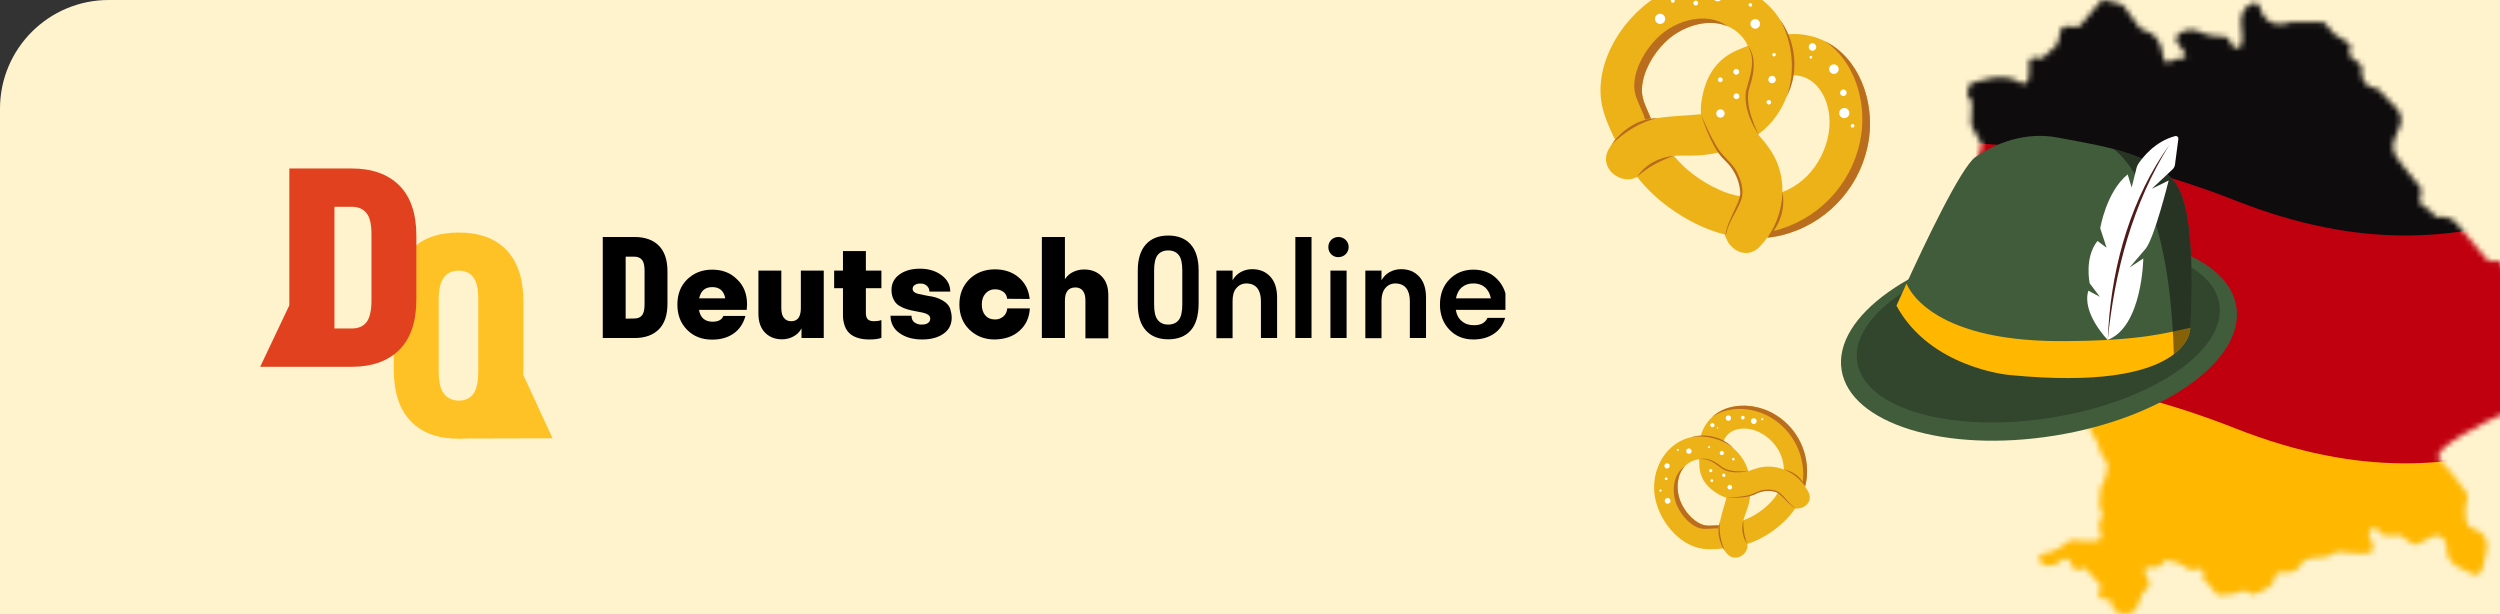 <?xml version="1.0" encoding="UTF-8"?> <svg xmlns="http://www.w3.org/2000/svg" width="460" height="113" viewBox="0 0 460 113" fill="none"><rect x="0" y="0" width="460" height="113" fill="#333333" stroke="none"/><g clip-path="url(#clip0_148_854)"><path d="M0 20C0 8.954 8.954 0 20 0H460V113H0V20Z" fill="#FFF3CD"></path><mask id="mask0_148_854" style="mask-type:luminance" maskUnits="userSpaceOnUse" x="362" y="0" width="111" height="113"><path d="M364.699 14.756L362.906 15.265C362.566 15.365 362.304 15.642 362.234 15.989L362.018 17.061C361.964 17.346 362.033 17.639 362.226 17.863L362.613 18.318C362.767 18.495 362.845 18.726 362.837 18.965L362.69 22.766C362.69 22.943 362.729 23.113 362.814 23.267L364.491 26.259C364.622 26.497 364.645 26.775 364.56 27.029L363.911 28.903C363.88 29.003 363.857 29.103 363.857 29.211V29.944C363.857 30.129 363.803 30.306 363.703 30.46L363.115 31.362C362.992 31.555 362.937 31.786 362.968 32.018C363.123 32.981 363.834 35.418 367.033 33.991C367.033 33.991 368.44 33.082 369.321 31.771C369.475 31.547 369.692 31.385 369.962 31.339C370.596 31.224 371.779 30.892 371.956 30.005C372.072 29.443 371.539 29.003 370.928 28.703C370.217 28.348 370.21 27.33 370.928 26.991C371.261 26.837 371.624 26.736 371.972 26.767C373.007 26.86 372.945 27.8 374.329 27.184C374.878 26.937 375.504 27.299 375.619 27.885L375.983 29.751L377.49 29.196L378.023 29.813L379.731 28.448L380.025 30.345C380.032 30.422 380.055 30.491 380.086 30.561L380.821 32.349C380.898 32.534 380.913 32.735 380.867 32.927L380.782 33.29C380.666 33.783 380.952 34.277 381.439 34.423C381.825 34.539 382.096 34.87 382.119 35.271C382.188 36.374 382.552 38.386 384.314 37.623C384.314 37.623 384.592 37.553 384.932 37.299C385.442 36.913 386.176 37.121 386.4 37.715L387.15 39.696C387.196 39.82 387.22 39.951 387.212 40.09L387.026 43.15C387.026 43.15 386.161 47.714 389.855 50.791C390.071 50.976 390.21 51.238 390.21 51.523V52.24C390.21 52.587 390.404 52.903 390.705 53.073L393.363 54.522C393.665 54.684 393.85 54.992 393.858 55.331L393.982 60.713C393.982 60.898 393.935 61.075 393.843 61.229C393.595 61.646 393.193 62.571 393.989 63.234C394.979 64.067 395.458 65.809 391.509 64.097C390.813 63.797 390.04 64.367 390.172 65.115C390.241 65.493 390.357 65.979 390.55 66.58C391.354 69.109 389.499 70.998 388.711 71.668C388.51 71.838 388.24 71.915 387.977 71.876L386.717 71.707C386.362 71.66 386.006 71.815 385.805 72.108L383.835 74.96C383.711 75.145 383.649 75.353 383.672 75.577C383.742 76.433 384.09 78.753 385.921 81.436C386.006 81.56 386.06 81.691 386.076 81.837C386.13 82.3 386.377 83.495 387.567 84.936C387.714 85.114 387.799 85.337 387.791 85.576C387.76 86.286 387.575 87.912 386.601 89.555C386.524 89.678 386.478 89.824 386.47 89.971L386.284 93.039C386.269 93.294 386.362 93.533 386.524 93.725C386.771 94.003 387.019 94.589 386.478 95.722C386.022 96.671 386.238 97.549 386.539 98.159C386.825 98.745 386.447 99.431 385.798 99.5C385.403 99.546 384.886 99.569 384.213 99.569C380.372 99.569 382.057 98.583 378.873 100.857C378.023 101.466 376.995 101.705 375.959 101.851C375.086 101.983 374.87 103.147 375.604 103.602C375.797 103.717 376.029 103.848 376.292 103.979C376.385 104.026 376.485 104.056 376.585 104.072C377.018 104.134 378.201 104.172 379.399 103.062C379.8 102.692 380.434 102.684 380.782 103.116C380.952 103.324 381.122 103.64 381.276 104.103C381.632 105.182 382.289 105.028 382.807 104.681C383.232 104.388 383.827 104.519 384.105 104.951C384.546 105.629 385.226 106.516 386.045 107.086C386.431 107.356 386.594 107.834 386.408 108.258C386.122 108.906 385.906 109.792 386.594 110.147C386.91 110.309 387.235 110.34 387.544 110.301C388.131 110.224 388.657 110.664 388.642 111.25C388.634 111.635 388.711 112.005 388.966 112.244C389.747 112.969 391.787 113.501 392.853 112.244C393.912 110.987 393.665 109.206 394.948 108.397C396.231 107.587 394.724 105.498 394.724 105.498C394.724 105.498 394.136 104.187 395.844 104.357C397.212 104.488 397.552 104.265 397.908 103.602C398.093 103.247 398.48 103.039 398.874 103.108C399.77 103.262 401.362 103.656 402.514 104.619C402.722 104.797 402.993 104.889 403.263 104.858L405.01 104.635L405.512 105.637L405.373 106.67C405.373 106.67 406.494 107.31 407.614 109.075C407.8 109.361 408.109 109.546 408.449 109.53C409.376 109.507 411.27 109.376 412.584 108.767C412.962 108.59 413.41 108.674 413.689 108.991L413.758 109.068C414.013 109.345 414.4 109.453 414.755 109.338C415.652 109.052 417.344 108.397 418.21 107.318C418.318 107.187 418.372 107.017 418.387 106.847C418.434 106.338 418.658 105.197 419.748 105.329C421.146 105.498 422.483 105.19 423.133 104.272C423.774 103.355 423.774 102.684 426.487 102.63C428.295 102.592 429.168 102.098 429.555 101.774C429.748 101.605 429.995 101.512 430.25 101.551C431.332 101.69 434.199 102.006 435.869 101.805C436.348 101.744 436.711 101.335 436.688 100.857C436.665 100.348 436.472 99.562 435.853 98.367C435.853 98.367 436.162 96.886 437.252 96.971L437.6 97.781C437.708 98.028 437.909 98.22 438.164 98.305C438.728 98.498 439.818 98.76 441.016 98.49C441.294 98.428 441.572 98.459 441.804 98.621C442.322 98.984 443.288 99.654 443.86 100.055C444.146 100.256 444.517 100.279 444.833 100.125L447.863 98.606C448.072 98.505 448.303 98.467 448.528 98.536C449.092 98.698 450.112 99.184 450.166 100.61C450.251 102.545 450.22 103.74 455.166 105.722C455.421 105.822 455.73 105.83 455.978 105.683C456.341 105.467 456.812 104.982 456.959 103.871C457.206 102.006 459.216 98.498 454.757 97.156C454.586 97.102 454.424 97.01 454.308 96.871C453.899 96.362 453.141 94.89 453.999 91.444C454.069 91.174 454.022 90.896 453.86 90.672C453.072 89.578 450.568 86.17 448.829 84.536C446.812 82.647 458.536 77.088 459.463 76.656C459.502 76.641 459.533 76.626 459.571 76.618C460.197 76.441 466.256 74.536 464.811 68.099C464.71 67.667 464.904 67.204 465.313 67.019C465.831 66.788 466.697 66.726 468.072 67.474C470.669 68.893 471.009 68.183 471.009 68.183C471.009 68.183 474.533 62.162 471.851 57.853C469.811 54.576 467.724 53.111 466.836 52.602C466.573 52.448 466.248 52.44 465.97 52.572L464.401 53.288C464.054 53.45 463.644 53.389 463.358 53.127C462.547 52.371 460.962 50.737 460.777 49.279C460.599 47.884 459.254 47.923 458.489 48.061C458.149 48.123 457.809 48 457.585 47.738L451.843 40.914C451.843 40.914 450.73 39.627 448.721 39.943C448.373 39.997 448.025 39.843 447.824 39.542C447.515 39.08 446.897 38.386 445.738 37.8C445.374 37.615 445.181 37.222 445.235 36.821L445.49 35.132C445.529 34.87 445.459 34.6 445.289 34.392L442.028 30.368L440.969 28.926C440.274 27.978 440.119 26.736 440.567 25.649L441.588 23.175C442.036 22.08 441.796 20.831 440.985 19.975L437.654 16.483C437.492 16.313 437.268 16.205 437.028 16.19C436.232 16.136 434.346 15.673 434.555 12.574C434.578 12.242 434.447 11.926 434.184 11.726C433.751 11.402 433.087 10.893 432.631 10.546C432.329 10.315 432.19 9.922 432.291 9.552L432.461 8.912C432.569 8.511 432.399 8.087 432.051 7.871L429.578 6.314C429.493 6.26 429.423 6.198 429.362 6.121L427.893 4.394C427.715 4.178 427.445 4.055 427.167 4.055H421.718C421.61 4.055 421.494 4.07 421.386 4.109C420.613 4.394 416.88 5.504 415.783 1.264C415.644 0.732 415.088 0.424 414.562 0.593C413.488 0.94 412.019 1.973 412.429 5.019C412.622 6.445 412.599 7.424 412.475 8.095C412.321 8.958 411.131 9.12 410.706 8.349L410.103 7.239C409.941 6.938 409.624 6.745 409.276 6.745C408.271 6.745 406.115 6.638 404.708 5.859C402.823 4.81 399.422 6.275 400.643 7.91C401.857 9.544 403.116 10.67 401.146 10.755C399.175 10.839 398.379 13.013 397.792 9.374C397.32 6.445 395.11 5.682 394.268 5.497C394.044 5.45 393.85 5.319 393.711 5.134L390.744 1.11C390.612 0.932 390.427 0.809 390.218 0.755L387.397 0.03C387.042 -0.062 386.663 0.061 386.431 0.339L382.853 4.61C382.66 4.841 382.366 4.965 382.057 4.949L380.156 4.826C379.692 4.795 379.275 5.103 379.167 5.558L378.618 7.917C378.572 8.102 378.471 8.272 378.332 8.403L376.029 10.5C375.82 10.693 375.542 10.778 375.264 10.739L374.414 10.623C373.819 10.546 373.301 11.024 373.34 11.618C373.401 12.528 373.425 13.777 373.208 14.671C373.054 15.311 372.304 15.596 371.755 15.226C370.751 14.54 368.525 13.584 364.723 14.81L364.699 14.756Z" fill="white"></path></mask><g mask="url(#mask0_148_854)"><path d="M325.919 -10.046V113.786C325.919 113.786 364.359 102.746 411.277 121.28C458.203 139.783 478.729 112.182 502.169 116.06V-8.103C502.169 -8.103 442.716 6.977 423.805 0.817C404.925 -5.374 364.993 -25.303 325.919 -10.046Z" fill="#FFB700"></path><path d="M325.919 -10.046V71.314C325.919 71.314 364.359 60.273 411.277 78.807C458.203 97.31 478.729 69.71 502.169 73.588V-8.103C502.169 -8.103 442.716 6.977 423.805 0.817C404.925 -5.374 364.993 -25.303 325.919 -10.046Z" fill="#C0000F"></path><path d="M325.919 -10.046V29.389C325.919 29.389 364.359 18.348 411.277 36.882C458.203 55.386 478.729 27.785 502.169 31.663V-8.103C502.169 -8.103 442.716 6.977 423.805 0.817C404.925 -5.374 364.993 -25.303 325.919 -10.046Z" fill="#0E0C0D"></path></g><g clip-path="url(#clip1_148_854)"><path d="M343.896 25.485C345.04 17.302 340.943 7.763 331.983 6.396C330.932 6.233 329.89 6.223 328.872 6.325C328.354 4.931 327.63 3.609 326.685 2.417C323.437 -1.666 318.521 -3.473 313.59 -3.254C313.583 -3.252 313.575 -3.257 313.575 -3.257C310.936 -3.144 308.286 -2.443 305.89 -1.198C298.972 2.4 293.059 11.506 294.793 19.511C295.234 21.543 296.198 23.717 297.185 25.719C296.775 26.214 296.389 26.771 296.03 27.395C293.969 30.97 298.373 34.228 301.235 32.542C302.893 34.657 304.84 36.524 307.057 38.142C310.214 40.449 313.739 42.247 317.442 43.176C317.905 45.853 321.345 47.941 323.772 45.409C324.275 44.886 324.735 44.332 325.148 43.746C326.474 43.603 327.798 43.34 329.119 42.921C336.969 40.443 342.751 33.641 343.894 25.479L343.896 25.485ZM303.841 21.949C303.71 21.656 303.585 21.371 303.464 21.078C302.738 19.324 301.99 18.065 302.129 16.116C302.35 13.058 304.152 10.009 306.281 7.863C309.961 4.138 316.986 2.326 320.753 7.023C321.099 7.456 321.378 7.927 321.607 8.43C321.061 8.65 320.512 8.875 319.972 9.093C315.721 10.794 313.759 14.187 313.078 18.605C312.946 19.451 312.927 20.253 313.001 21.015C309.924 21.329 306.735 21.317 303.845 21.951L303.841 21.949ZM316.397 34.951C312.946 33.402 310.191 31.289 307.979 28.676C309.536 28.578 311.14 28.672 312.415 28.598C313.787 28.525 315.097 28.324 316.367 28.023C316.875 28.637 317.414 29.247 317.963 29.857C319.623 31.712 320.583 33.949 320.359 36.133C319.003 35.92 317.666 35.522 316.401 34.953L316.397 34.951ZM331.755 33.082C330.603 34.061 329.325 34.815 327.974 35.342C327.997 33.822 327.792 32.292 327.308 30.792C326.547 28.407 325.094 26.541 323.472 24.724C323.654 24.589 323.836 24.47 324.012 24.326C327.25 21.759 329.213 17.881 329.709 13.841C331.974 13.781 333.961 14.907 335.252 17.1C338.263 22.23 336.055 29.408 331.751 33.08L331.755 33.082Z" fill="#EDB218"></path><path d="M327.577 3.682C330.136 7.227 330.905 12.065 329.436 16.194C329.241 16.78 328.945 17.341 328.688 17.902C330.407 13.262 329.895 8.026 327.577 3.682Z" fill="#B76B1D"></path><path d="M321.601 8.432C323.027 10.163 322.811 12.7 322.304 14.748C322.145 15.442 321.843 16.109 321.724 16.809C321.394 18.91 322.042 21.055 322.803 23.004C323.061 23.675 323.361 24.328 323.684 24.972C322.128 22.566 320.847 19.654 321.261 16.723C321.992 14.067 323.181 11.004 321.596 8.429L321.601 8.432Z" fill="#B76B1D"></path><path d="M312.994 21.017C313.795 22.983 314.665 24.94 315.76 26.753C316.802 28.726 318.713 29.803 319.679 31.794C320.38 33.26 320.895 34.963 320.454 36.591C319.661 38.862 318.053 40.795 317.574 43.165C317.54 43.424 317.541 43.697 317.669 43.939C317.385 43.465 317.519 42.872 317.635 42.366C318.054 40.812 318.832 39.384 319.478 37.928C319.917 36.975 320.327 36.044 320.166 34.969C319.947 32.913 318.907 30.946 317.394 29.536C316.584 28.792 315.97 27.877 315.444 26.942C314.404 25.062 313.612 23.063 312.989 21.025L312.994 21.017Z" fill="#B76B1D"></path><path d="M327.974 35.342C328.549 38.345 327.499 41.744 325.152 43.749C326.963 41.311 327.874 38.361 327.974 35.342Z" fill="#B76B1D"></path><path d="M296.574 26.524C298.479 23.818 301.669 21.742 305.051 21.723C301.795 22.415 298.976 24.273 296.574 26.524Z" fill="#B76B1D"></path><path d="M307.981 28.672C305.511 29.553 303.167 30.746 301.235 32.542C302.675 30.283 305.35 28.904 307.981 28.672Z" fill="#B76B1D"></path><path d="M317.906 4.841C313.986 1.965 308.123 3.758 304.868 7.056C302.741 9.198 300.937 12.251 300.716 15.309C300.575 17.262 301.326 18.518 302.051 20.271C302.172 20.564 302.297 20.849 302.428 21.143L302.701 21.997C302.959 21.917 303.757 21.781 303.757 21.781L303.405 20.952C302.699 19.269 301.99 18.027 302.126 16.12C302.347 13.062 304.149 10.013 306.278 7.867C309.159 4.953 314.094 3.199 317.906 4.841Z" fill="#BA6D1F"></path><path d="M343.896 25.485C344.864 18.565 342.079 10.681 335.779 7.581C341.083 11.095 343.375 18.292 342.486 24.674C341.343 32.836 335.554 39.641 327.71 42.117C327.184 42.283 326.653 42.419 326.12 42.539L325.289 43.729C326.568 43.581 327.843 43.328 329.116 42.925C336.966 40.447 342.748 33.645 343.891 25.483L343.896 25.485Z" fill="#BA6D1F"></path><path d="M316.778 -0.188C316.543 0.222 316.017 0.367 315.603 0.129C315.189 -0.109 315.048 -0.632 315.286 -1.046C315.524 -1.46 316.047 -1.601 316.461 -1.363C316.875 -1.125 317.016 -0.602 316.778 -0.188Z" fill="white"></path><path d="M323.729 4.835C323.486 5.257 322.944 5.403 322.522 5.16C322.1 4.918 321.953 4.375 322.196 3.953C322.439 3.531 322.981 3.385 323.403 3.628C323.826 3.87 323.972 4.413 323.729 4.835Z" fill="white"></path><path d="M336.994 13.483C337.415 13.725 337.953 13.58 338.195 13.159C338.437 12.738 338.292 12.2 337.871 11.958C337.45 11.716 336.912 11.861 336.67 12.282C336.428 12.703 336.573 13.241 336.994 13.483Z" fill="white"></path><path d="M319.97 17.982C319.824 18.236 319.498 18.327 319.24 18.179C318.982 18.03 318.895 17.708 319.043 17.45C319.192 17.191 319.515 17.104 319.773 17.253C320.031 17.401 320.118 17.724 319.97 17.982Z" fill="white"></path><path d="M316.176 21.544C316.545 21.756 317.016 21.629 317.229 21.26C317.441 20.891 317.314 20.42 316.945 20.208C316.576 19.995 316.105 20.123 315.892 20.492C315.68 20.86 315.807 21.332 316.176 21.544Z" fill="white"></path><path d="M326.656 14.977C326.467 15.305 326.048 15.418 325.72 15.229C325.392 15.041 325.279 14.621 325.467 14.293C325.656 13.965 326.075 13.852 326.403 14.041C326.731 14.229 326.844 14.649 326.656 14.977Z" fill="white"></path><path d="M322.358 1.063C322.266 1.223 322.066 1.277 321.906 1.185C321.747 1.093 321.693 0.893 321.784 0.733C321.876 0.573 322.077 0.519 322.236 0.611C322.396 0.703 322.45 0.903 322.358 1.063Z" fill="white"></path><path d="M338.876 17.598C339.166 17.764 339.536 17.664 339.702 17.375C339.869 17.085 339.769 16.715 339.479 16.548C339.19 16.382 338.82 16.482 338.653 16.771C338.487 17.061 338.586 17.431 338.876 17.598Z" fill="white"></path><path d="M333.42 10.659C333.352 10.777 333.203 10.818 333.084 10.749C332.966 10.681 332.926 10.532 332.994 10.414C333.062 10.295 333.211 10.255 333.33 10.323C333.448 10.391 333.488 10.54 333.42 10.659Z" fill="white"></path><path d="M326.261 10.343C326.417 10.433 326.616 10.379 326.706 10.223C326.796 10.067 326.742 9.867 326.586 9.777C326.43 9.688 326.23 9.741 326.141 9.898C326.051 10.054 326.105 10.253 326.261 10.343Z" fill="white"></path><path d="M311.796 0.945C312.009 1.067 312.281 0.994 312.403 0.781C312.526 0.568 312.452 0.297 312.24 0.174C312.027 0.052 311.755 0.125 311.633 0.338C311.51 0.551 311.584 0.823 311.796 0.945Z" fill="white"></path><path d="M308.111 0.326C308.01 0.502 307.786 0.559 307.614 0.46C307.442 0.361 307.381 0.135 307.48 -0.037C307.579 -0.209 307.805 -0.27 307.977 -0.171C308.149 -0.072 308.21 0.154 308.111 0.326Z" fill="white"></path><path d="M341.169 23.323C341.075 23.487 340.868 23.542 340.704 23.448C340.54 23.354 340.484 23.147 340.579 22.983C340.673 22.819 340.879 22.764 341.043 22.858C341.207 22.952 341.263 23.159 341.169 23.323Z" fill="white"></path><path d="M306.27 3.935C306.013 4.382 305.443 4.539 304.992 4.28C304.541 4.021 304.388 3.453 304.647 3.002C304.906 2.551 305.474 2.398 305.925 2.657C306.376 2.916 306.529 3.484 306.27 3.935Z" fill="white"></path><path d="M340.158 21.268C339.901 21.715 339.33 21.873 338.879 21.613C338.429 21.354 338.275 20.786 338.535 20.335C338.794 19.884 339.362 19.731 339.813 19.99C340.264 20.25 340.417 20.818 340.158 21.268Z" fill="white"></path><path d="M319.929 13.481C319.783 13.735 319.458 13.826 319.2 13.678C318.942 13.53 318.854 13.207 319.003 12.948C319.151 12.69 319.474 12.603 319.732 12.752C319.991 12.9 320.078 13.223 319.929 13.481Z" fill="white"></path><path d="M325.835 19.021C325.72 19.222 325.461 19.291 325.261 19.176C325.06 19.06 324.99 18.802 325.106 18.601C325.221 18.401 325.479 18.331 325.68 18.446C325.881 18.562 325.951 18.82 325.835 19.021Z" fill="white"></path><path d="M316.924 14.895C316.801 15.108 316.53 15.181 316.317 15.058C316.104 14.936 316.031 14.665 316.153 14.451C316.276 14.238 316.547 14.165 316.76 14.288C316.973 14.41 317.047 14.681 316.924 14.895Z" fill="white"></path><path d="M334.092 8.989C333.901 9.321 333.481 9.434 333.149 9.243C332.817 9.052 332.704 8.632 332.895 8.3C333.086 7.968 333.505 7.855 333.837 8.046C334.169 8.237 334.283 8.657 334.092 8.989Z" fill="white"></path></g><g clip-path="url(#clip2_148_854)"><path d="M326.084 75.977C321.948 73.768 316.065 74.088 313.586 78.595C313.293 79.123 313.085 79.676 312.94 80.239C312.096 80.242 311.25 80.37 310.43 80.64C307.62 81.573 305.697 83.84 304.85 86.51C304.85 86.514 304.846 86.517 304.846 86.517C304.39 87.945 304.246 89.495 304.442 91.014C305.007 95.403 308.704 100.332 313.308 100.973C314.477 101.135 315.823 101.046 317.083 100.911C317.266 101.226 317.488 101.541 317.75 101.854C319.253 103.651 321.849 101.941 321.51 100.086C322.96 99.616 324.336 98.943 325.631 98.078C327.477 96.847 329.124 95.32 330.342 93.528C331.859 93.805 333.644 92.379 332.769 90.592C332.588 90.221 332.383 89.868 332.152 89.534C332.334 88.799 332.453 88.042 332.488 87.257C332.701 82.59 330.206 78.18 326.08 75.976L326.084 75.977ZM316.375 96.628C316.193 96.641 316.017 96.652 315.837 96.659C314.761 96.703 313.943 96.856 312.932 96.401C311.346 95.686 310.073 94.13 309.346 92.576C308.08 89.888 308.487 85.79 311.726 84.701C312.024 84.601 312.33 84.544 312.642 84.521C312.653 84.855 312.665 85.191 312.676 85.522C312.752 88.119 314.176 89.827 316.398 91.053C316.823 91.289 317.246 91.456 317.667 91.565C317.233 93.266 316.603 94.963 316.377 96.626L316.375 96.628ZM325.755 92.478C324.256 94.014 322.592 95.069 320.767 95.737C321.019 94.889 321.382 94.052 321.592 93.359C321.822 92.613 321.97 91.876 322.058 91.141C322.485 90.99 322.915 90.822 323.347 90.649C324.66 90.126 326.04 90.052 327.159 90.598C326.781 91.279 326.308 91.913 325.757 92.476L325.755 92.478ZM327.76 83.93C328.057 84.735 328.208 85.563 328.226 86.386C327.42 86.077 326.565 85.887 325.671 85.852C324.251 85.791 322.974 86.201 321.689 86.71C321.652 86.587 321.624 86.467 321.582 86.345C320.847 84.118 319.164 82.315 317.108 81.261C317.519 80.042 318.507 79.204 319.928 78.944C323.249 78.342 326.643 80.921 327.758 83.931L327.76 83.93Z" fill="#EDB218"></path><path d="M311.279 80.412C313.667 79.741 316.395 80.276 318.308 81.866C318.582 82.084 318.824 82.351 319.072 82.598C316.936 80.775 314.046 80.026 311.279 80.412Z" fill="#B76B1D"></path><path d="M312.642 84.524C313.843 84.103 315.153 84.713 316.145 85.384C316.484 85.604 316.78 85.895 317.13 86.095C318.185 86.681 319.454 86.755 320.641 86.73C321.049 86.725 321.456 86.692 321.862 86.646C320.276 87.005 318.474 87.118 316.993 86.325C315.721 85.417 314.321 84.185 312.64 84.526L312.642 84.524Z" fill="#B76B1D"></path><path d="M317.666 91.569C318.87 91.526 320.083 91.445 321.263 91.215C322.518 91.046 323.465 90.238 324.714 90.112C325.632 90.025 326.64 90.084 327.422 90.636C328.477 91.503 329.193 92.737 330.362 93.456C330.493 93.524 330.639 93.577 330.793 93.556C330.485 93.615 330.195 93.427 329.948 93.267C329.202 92.74 328.593 92.046 327.944 91.418C327.522 90.998 327.106 90.597 326.501 90.474C325.363 90.188 324.112 90.358 323.065 90.889C322.51 91.175 321.903 91.323 321.302 91.421C320.097 91.608 318.877 91.639 317.67 91.573L317.666 91.569Z" fill="#B76B1D"></path><path d="M328.226 86.386C329.938 86.666 331.544 87.89 332.154 89.532C331.208 88.091 329.815 87.029 328.226 86.386Z" fill="#B76B1D"></path><path d="M317.393 101.394C316.323 99.85 315.84 97.745 316.491 95.939C316.223 97.809 316.662 99.674 317.393 101.394Z" fill="#B76B1D"></path><path d="M320.765 95.735C320.752 97.223 320.93 98.706 321.509 100.086C320.587 98.877 320.375 97.183 320.765 95.735Z" fill="#B76B1D"></path><path d="M310.007 85.791C307.708 87.318 307.518 90.793 308.64 93.171C309.366 94.723 310.64 96.281 312.226 96.996C313.239 97.453 314.055 97.298 315.131 97.254C315.311 97.247 315.487 97.236 315.669 97.223L316.178 97.245C316.185 97.091 316.269 96.64 316.269 96.64L315.758 96.665C314.724 96.713 313.923 96.848 312.934 96.403C311.347 95.688 310.075 94.132 309.347 92.578C308.358 90.474 308.387 87.502 310.007 85.791Z" fill="#BA6D1F"></path><path d="M326.084 75.977C322.586 74.108 317.841 74.052 314.959 76.803C317.867 74.664 322.15 74.849 325.377 76.57C329.502 78.773 331.997 83.187 331.784 87.85C331.77 88.163 331.738 88.472 331.698 88.779L332.17 89.455C332.341 88.745 332.455 88.016 332.489 87.259C332.703 82.592 330.208 78.182 326.082 75.978L326.084 75.977Z" fill="#BA6D1F"></path><path d="M307.107 85.41C307.279 85.615 307.254 85.924 307.046 86.098C306.839 86.272 306.533 86.245 306.358 86.037C306.184 85.829 306.211 85.523 306.419 85.349C306.627 85.175 306.933 85.202 307.107 85.41Z" fill="white"></path><path d="M311.141 82.688C311.319 82.899 311.291 83.217 311.079 83.394C310.867 83.572 310.55 83.544 310.372 83.332C310.195 83.12 310.223 82.803 310.434 82.625C310.646 82.448 310.964 82.476 311.141 82.688Z" fill="white"></path><path d="M318.341 77.309C318.552 77.132 318.58 76.817 318.402 76.606C318.225 76.395 317.911 76.367 317.699 76.544C317.488 76.721 317.46 77.036 317.637 77.247C317.814 77.458 318.129 77.486 318.341 77.309Z" fill="white"></path><path d="M317.412 87.259C317.519 87.386 317.504 87.578 317.374 87.686C317.245 87.795 317.056 87.778 316.947 87.648C316.839 87.519 316.855 87.33 316.985 87.221C317.114 87.113 317.303 87.129 317.412 87.259Z" fill="white"></path><path d="M318.569 89.976C318.754 89.821 318.778 89.545 318.623 89.36C318.468 89.175 318.192 89.15 318.007 89.305C317.822 89.461 317.797 89.737 317.953 89.922C318.108 90.107 318.384 90.131 318.569 89.976Z" fill="white"></path><path d="M317.117 83.109C317.255 83.274 317.233 83.52 317.068 83.657C316.904 83.795 316.658 83.774 316.52 83.609C316.383 83.445 316.404 83.199 316.569 83.061C316.733 82.923 316.979 82.945 317.117 83.109Z" fill="white"></path><path d="M308.864 82.681C308.931 82.761 308.921 82.878 308.84 82.946C308.76 83.013 308.643 83.002 308.576 82.922C308.509 82.842 308.519 82.725 308.599 82.658C308.679 82.591 308.797 82.601 308.864 82.681Z" fill="white"></path><path d="M320.901 77.11C321.046 76.988 321.065 76.772 320.943 76.626C320.822 76.481 320.605 76.462 320.46 76.584C320.314 76.705 320.295 76.922 320.417 77.067C320.539 77.213 320.755 77.232 320.901 77.11Z" fill="white"></path><path d="M316.138 78.662C316.188 78.721 316.18 78.808 316.12 78.858C316.061 78.908 315.974 78.9 315.924 78.841C315.874 78.781 315.882 78.694 315.941 78.644C316.001 78.594 316.088 78.602 316.138 78.662Z" fill="white"></path><path d="M314.571 82.415C314.649 82.349 314.659 82.232 314.594 82.154C314.528 82.076 314.411 82.065 314.333 82.131C314.254 82.197 314.244 82.313 314.31 82.392C314.376 82.47 314.492 82.48 314.571 82.415Z" fill="white"></path><path d="M306.737 88.286C306.844 88.196 306.858 88.037 306.769 87.93C306.679 87.824 306.52 87.81 306.413 87.899C306.307 87.989 306.293 88.148 306.382 88.254C306.472 88.361 306.631 88.375 306.737 88.286Z" fill="white"></path><path d="M305.687 90.128C305.762 90.216 305.748 90.347 305.662 90.419C305.575 90.492 305.443 90.48 305.371 90.394C305.298 90.307 305.31 90.175 305.396 90.102C305.483 90.03 305.615 90.042 305.687 90.128Z" fill="white"></path><path d="M324.399 77.007C324.468 77.089 324.458 77.21 324.375 77.279C324.293 77.348 324.172 77.338 324.103 77.255C324.034 77.173 324.045 77.052 324.127 76.983C324.209 76.914 324.33 76.925 324.399 77.007Z" fill="white"></path><path d="M307.251 91.815C307.439 92.039 307.411 92.373 307.185 92.563C306.959 92.753 306.626 92.723 306.437 92.497C306.247 92.271 306.276 91.938 306.503 91.749C306.729 91.559 307.062 91.588 307.251 91.815Z" fill="white"></path><path d="M323.107 77.144C323.295 77.369 323.267 77.703 323.041 77.893C322.815 78.082 322.482 78.053 322.293 77.827C322.103 77.601 322.132 77.268 322.359 77.079C322.585 76.889 322.917 76.918 323.107 77.144Z" fill="white"></path><path d="M315.006 86.401C315.113 86.529 315.098 86.72 314.968 86.828C314.839 86.937 314.65 86.92 314.541 86.791C314.433 86.661 314.449 86.472 314.579 86.364C314.708 86.255 314.897 86.272 315.006 86.401Z" fill="white"></path><path d="M319.111 84.337C319.196 84.438 319.183 84.589 319.082 84.673C318.981 84.758 318.83 84.744 318.745 84.644C318.661 84.543 318.674 84.391 318.775 84.307C318.876 84.223 319.027 84.236 319.111 84.337Z" fill="white"></path><path d="M315.172 88.279C315.262 88.386 315.248 88.544 315.141 88.634C315.034 88.724 314.875 88.71 314.785 88.603C314.696 88.496 314.71 88.337 314.817 88.247C314.924 88.158 315.082 88.172 315.172 88.279Z" fill="white"></path><path d="M315.379 77.978C315.519 78.144 315.497 78.39 315.33 78.529C315.164 78.669 314.918 78.647 314.778 78.481C314.639 78.314 314.661 78.068 314.827 77.929C314.994 77.789 315.239 77.811 315.379 77.978Z" fill="white"></path></g><path d="M378.029 80.158C398.088 76.932 413.07 66.303 411.494 56.417C409.917 46.532 392.378 41.133 372.319 44.359C352.261 47.586 337.278 58.215 338.855 68.101C340.432 77.986 357.971 83.385 378.029 80.158Z" fill="#415C3B"></path><g style="mix-blend-mode:overlay" opacity="0.3"><path d="M377.52 76.834C395.916 73.875 409.718 64.515 408.348 55.928C406.979 47.34 390.955 42.777 372.559 45.736C354.163 48.695 340.361 58.055 341.731 66.642C343.1 75.23 359.124 79.793 377.52 76.834Z" fill="#0E0C0D"></path></g><path d="M403.004 60.303C402.999 60.427 402.993 60.495 402.993 60.495C402.993 60.495 402.993 62.864 399.978 65.177C396.284 68.025 388.046 70.788 369.697 68.993C369.697 68.993 355.159 67.721 348.955 56.245C348.955 56.245 349.672 54.619 350.804 52.16C354.083 44.984 360.859 30.689 363.487 28.899C367.007 26.491 372.51 24.076 378.86 25.354C381.646 25.911 385.288 26.474 388.864 27.408H388.87C393.46 28.618 397.938 30.447 400.314 33.717C404.304 39.199 403.144 58.21 403.01 60.303H403.004Z" fill="#415C3B"></path><path d="M403.004 60.303C402.999 60.427 402.993 60.495 402.993 60.495C402.993 60.495 402.993 72.251 369.697 68.993C369.697 68.993 355.159 67.721 348.955 56.246C348.955 56.246 349.672 54.619 350.804 52.16C350.916 52.475 354.615 62.768 379.073 62.763C394.155 62.763 399.014 61.125 403.004 60.309V60.303Z" fill="#FFB700"></path><g style="mix-blend-mode:overlay" opacity="0.5"><path d="M403.004 60.303C402.999 60.427 402.993 60.495 402.993 60.495C402.993 60.495 402.993 62.864 399.978 65.177C399.148 34.122 389.195 27.622 388.87 27.414C393.46 28.618 397.938 30.447 400.314 33.717C404.305 39.199 403.144 58.21 403.01 60.303H403.004Z" fill="#0E0C0D"></path></g><path d="M387.822 62.554C387.822 62.554 382.991 57.63 384.257 53.488L386.376 54.619L384.504 52.137C384.504 52.137 383.478 47.426 385.933 44.342L387.609 45.581L386.443 42.001C386.443 42.001 387.519 35.343 391.487 32.085L392.227 34.493L393.124 30.903C393.191 30.638 393.297 30.385 393.449 30.154C394.16 29.085 396.475 26.018 400.236 25.039C400.555 24.954 400.863 25.213 400.819 25.545L400.196 30.301C400.152 30.627 400 30.925 399.759 31.151L395.931 34.736L399.036 33.21C399.036 33.21 396.464 43.588 394.839 45.716L391.84 49.222L394.368 47.556C394.368 47.556 394.205 60.095 387.822 62.538V62.554Z" fill="white"></path><path d="M399.182 26.637C392.418 37.381 389.072 49.998 387.822 62.56L387.951 60.179C388.713 48.428 392.261 36.249 399.182 26.637Z" fill="#4F1A17"></path><g clip-path="url(#clip3_148_854)"><path d="M101.669 80.645C99.868 76.73 98.067 72.854 96.266 68.939C96.266 68.626 96.305 68.352 96.305 68.038V55.431C96.305 51.281 95.248 48.149 93.172 45.995C91.097 43.842 88.161 42.785 84.402 42.785C80.644 42.785 77.707 43.842 75.593 45.995C73.518 48.149 72.461 51.281 72.461 55.431V68.078C72.461 72.228 73.518 75.36 75.593 77.513C77.668 79.667 80.604 80.724 84.402 80.724C84.794 80.724 85.146 80.724 85.499 80.685L101.669 80.645ZM81.662 72.423C81.035 71.601 80.722 70.231 80.722 68.273V55.196C80.722 53.278 81.035 51.868 81.662 51.046C82.288 50.224 83.189 49.793 84.402 49.793C85.616 49.793 86.516 50.224 87.104 51.046C87.73 51.868 88.004 53.239 88.004 55.196V68.312C88.004 70.231 87.691 71.64 87.104 72.463C86.477 73.285 85.577 73.715 84.402 73.715C83.189 73.676 82.288 73.246 81.662 72.423Z" fill="#FFC226"></path><path d="M73.479 34.132C71.404 32.057 68.467 31 64.709 31H53.237V56.175L47.873 67.49H64.709C68.467 67.49 71.404 66.433 73.479 64.358C75.554 62.283 76.611 59.19 76.611 55.079V43.411C76.611 39.3 75.554 36.207 73.479 34.132ZM68.35 55.314C68.35 57.154 68.037 58.485 67.449 59.268C66.862 60.051 65.922 60.443 64.709 60.443H61.537V38.047H64.709C65.922 38.047 66.823 38.439 67.449 39.222C68.076 40.005 68.35 41.297 68.35 43.176V55.314Z" fill="#E1411E"></path><path d="M116.743 43.605C118.658 43.605 120.161 44.135 121.221 45.196C122.282 46.257 122.813 47.848 122.813 49.91V55.892C122.813 57.984 122.282 59.545 121.221 60.606C120.161 61.667 118.658 62.197 116.743 62.197H110.909V43.605H116.743ZM116.743 58.602C117.362 58.602 117.833 58.396 118.128 58.013C118.452 57.63 118.599 56.952 118.599 56.01V49.822C118.599 48.879 118.452 48.201 118.128 47.818C117.803 47.435 117.362 47.229 116.743 47.229H115.122V58.632L116.743 58.602Z" fill="black"></path><path d="M137.457 56.009C137.457 56.245 137.427 56.569 137.398 57.011H128.617C128.853 58.455 129.707 59.192 131.122 59.192C132.153 59.192 132.831 58.838 133.096 58.131H137.162C136.779 59.545 136.042 60.635 134.982 61.372C133.921 62.109 132.624 62.492 131.033 62.492C129.177 62.492 127.615 61.902 126.437 60.694C125.229 59.486 124.639 57.954 124.639 56.039C124.639 54.153 125.229 52.591 126.437 51.413C127.645 50.234 129.177 49.615 131.033 49.615C132.919 49.615 134.451 50.205 135.63 51.413C136.867 52.562 137.457 54.124 137.457 56.009ZM131.063 52.827C129.737 52.827 128.941 53.505 128.647 54.89H133.449C133.184 53.505 132.389 52.827 131.063 52.827Z" fill="black"></path><path d="M147.475 62.197V60.429C147.151 61.048 146.62 61.578 146.002 61.902C145.353 62.256 144.646 62.433 143.91 62.433C142.613 62.433 141.552 62.02 140.757 61.195C139.961 60.37 139.549 59.221 139.549 57.689V49.792H143.762V56.687C143.762 57.483 143.91 58.072 144.234 58.484C144.558 58.897 145 59.103 145.589 59.103C146.768 59.103 147.357 58.308 147.357 56.687V49.792H151.571V62.197H147.475Z" fill="black"></path><path d="M159.32 57.601C159.32 58.131 159.437 58.514 159.673 58.75C159.909 58.986 160.292 59.103 160.793 59.103C161.264 59.103 161.736 59.044 162.178 58.897V62.168C161.618 62.374 160.881 62.462 159.968 62.462C159.32 62.462 158.642 62.404 158.023 62.227C157.463 62.079 156.962 61.844 156.491 61.49C156.019 61.107 155.666 60.606 155.46 60.046C155.194 59.31 155.077 58.573 155.106 57.778V53.034H153.485V49.792H155.106V46.198H159.32V49.792H162.178V53.034H159.32V57.601Z" fill="black"></path><path d="M175.113 58.455C175.113 59.722 174.612 60.694 173.61 61.401C172.608 62.109 171.282 62.462 169.691 62.462C167.982 62.462 166.598 62.079 165.507 61.284C164.447 60.577 163.828 59.368 163.857 58.101H167.717C167.717 58.632 167.894 59.044 168.248 59.309C168.66 59.604 169.132 59.752 169.632 59.722C170.104 59.722 170.487 59.634 170.752 59.427C171.017 59.251 171.165 58.956 171.165 58.632C171.165 58.337 171.017 58.072 170.782 57.925C170.457 57.718 170.133 57.6 169.75 57.512C169.338 57.424 168.866 57.335 168.365 57.247C167.865 57.158 167.364 57.041 166.863 56.893C166.391 56.746 165.92 56.54 165.478 56.275C165.036 56.009 164.682 55.626 164.447 55.155C164.152 54.595 164.034 53.976 164.034 53.358C164.034 52.15 164.535 51.207 165.507 50.499C166.48 49.792 167.747 49.439 169.279 49.439C170.87 49.439 172.196 49.851 173.257 50.647C174.317 51.442 174.848 52.444 174.848 53.652H171.017C171.017 53.24 170.841 52.857 170.546 52.592C170.222 52.297 169.78 52.15 169.367 52.179C168.984 52.15 168.631 52.238 168.307 52.444C168.071 52.592 167.923 52.857 167.923 53.151C167.923 53.387 168.041 53.593 168.218 53.741C168.454 53.917 168.749 54.035 169.043 54.094C169.367 54.153 169.75 54.242 170.192 54.33C170.634 54.418 171.076 54.507 171.518 54.566C171.96 54.654 172.402 54.772 172.844 54.978C173.257 55.155 173.64 55.391 173.993 55.656C174.347 55.95 174.642 56.334 174.818 56.746C174.995 57.335 175.113 57.895 175.113 58.455Z" fill="black"></path><path d="M185.308 54.978C185.278 54.448 185.013 53.976 184.601 53.682C184.159 53.387 183.628 53.21 183.098 53.24C182.42 53.21 181.772 53.505 181.33 54.006C180.888 54.507 180.652 55.184 180.652 56.01C180.652 56.864 180.859 57.542 181.301 58.043C181.743 58.544 182.332 58.779 183.068 58.779C183.628 58.809 184.159 58.602 184.601 58.249C185.013 57.895 185.278 57.394 185.337 56.746H189.492C189.403 58.455 188.755 59.84 187.577 60.871C186.398 61.932 184.866 62.433 183.01 62.462C181.124 62.462 179.592 61.843 178.354 60.636C177.117 59.427 176.527 57.866 176.527 56.01C176.527 54.124 177.146 52.592 178.354 51.383C179.592 50.175 181.124 49.586 183.01 49.557C184.807 49.557 186.31 50.057 187.459 51.059C188.637 52.061 189.286 53.358 189.462 55.008L185.308 54.978Z" fill="black"></path><path d="M195.945 55.302V62.197H191.702V43.605H195.945V51.383C196.298 50.824 196.799 50.352 197.418 50.058C198.066 49.733 198.744 49.586 199.48 49.586C200.806 49.586 201.867 49.999 202.692 50.824C203.517 51.649 203.93 52.798 203.93 54.33V62.256H199.716V55.302C199.716 54.507 199.569 53.917 199.245 53.505C198.921 53.093 198.449 52.886 197.86 52.886C196.563 52.916 195.945 53.711 195.945 55.302Z" fill="black"></path><path d="M219.074 60.812C218.102 61.903 216.717 62.433 214.949 62.433C213.181 62.433 211.796 61.873 210.824 60.783C209.851 59.693 209.351 58.102 209.351 55.98V49.792C209.351 47.671 209.851 46.08 210.824 44.99C211.796 43.899 213.181 43.34 214.949 43.34C216.717 43.34 218.102 43.87 219.074 44.96C220.046 46.05 220.547 47.642 220.547 49.763V55.951C220.518 58.131 220.046 59.722 219.074 60.812ZM214.949 59.722C215.803 59.722 216.452 59.428 216.894 58.868C217.336 58.308 217.542 57.336 217.542 56.01V49.792C217.542 48.437 217.336 47.494 216.894 46.934C216.452 46.374 215.803 46.08 214.949 46.08C214.094 46.08 213.446 46.374 213.004 46.934C212.562 47.494 212.356 48.467 212.356 49.792V55.98C212.356 57.336 212.562 58.278 213.004 58.838C213.446 59.428 214.094 59.722 214.949 59.722Z" fill="black"></path><path d="M226.795 55.391V62.227H223.819V49.792H226.795V51.56C227.148 50.941 227.649 50.411 228.297 50.057C228.946 49.704 229.653 49.527 230.389 49.527C231.774 49.527 232.864 49.969 233.719 50.883C234.573 51.796 234.986 53.092 234.986 54.772V62.197H232.01V55.391C232.01 54.359 231.774 53.564 231.332 53.004C230.861 52.444 230.242 52.179 229.417 52.15C228.592 52.15 227.973 52.444 227.502 53.004C227.001 53.564 226.795 54.359 226.795 55.391Z" fill="black"></path><path d="M241.32 62.197H238.344V43.605H241.32V62.197Z" fill="black"></path><path d="M246.271 47.317C245.269 47.347 244.444 46.551 244.415 45.549C244.415 45.52 244.415 45.49 244.415 45.461C244.415 44.96 244.591 44.489 244.945 44.135C245.682 43.428 246.86 43.428 247.597 44.135C248.333 44.842 248.333 46.021 247.626 46.758C247.273 47.111 246.772 47.317 246.271 47.317ZM247.774 62.197H244.798V49.792H247.774V62.197Z" fill="black"></path><path d="M254.197 55.391V62.227H251.221V49.792H254.197V51.56C254.55 50.941 255.051 50.411 255.7 50.057C256.348 49.704 257.055 49.527 257.792 49.527C259.176 49.527 260.267 49.969 261.121 50.883C261.976 51.796 262.388 53.092 262.388 54.772V62.197H259.412V55.391C259.412 54.359 259.176 53.564 258.735 53.004C258.263 52.444 257.644 52.179 256.819 52.15C255.994 52.15 255.376 52.444 254.904 53.004C254.433 53.564 254.197 54.359 254.197 55.391Z" fill="black"></path><path d="M277.268 56.009C277.268 56.245 277.238 56.569 277.209 57.011H267.869C268.016 57.925 268.399 58.632 268.988 59.103C269.578 59.604 270.314 59.84 271.228 59.84C272.465 59.84 273.29 59.398 273.703 58.484H276.944C276.59 59.751 275.883 60.753 274.852 61.431C273.821 62.109 272.583 62.462 271.11 62.462C269.312 62.462 267.839 61.873 266.69 60.665C265.541 59.457 264.952 57.925 264.952 56.039C264.952 54.153 265.541 52.591 266.69 51.413C267.839 50.234 269.312 49.615 271.11 49.615C272.907 49.615 274.38 50.205 275.529 51.413C276.679 52.621 277.268 54.124 277.268 56.009ZM273.231 52.857C272.671 52.385 271.964 52.15 271.11 52.15C270.255 52.15 269.548 52.385 268.988 52.857C268.428 53.328 268.075 54.006 267.898 54.89H274.321C274.145 54.006 273.791 53.358 273.231 52.857Z" fill="black"></path></g></g><defs><clipPath id="clip0_148_854"><path d="M0 20C0 8.954 8.954 0 20 0H460V113H0V20Z" fill="white"></path></clipPath><clipPath id="clip1_148_854"><rect width="51.076" height="42.447" fill="white" transform="translate(307.161 -10) rotate(29.902)"></rect></clipPath><clipPath id="clip2_148_854"><rect width="28.986" height="24.09" fill="white" transform="translate(300 88.617) rotate(-39.963)"></rect></clipPath><clipPath id="clip3_148_854"><rect width="229" height="50" fill="white" transform="translate(48 31)"></rect></clipPath></defs></svg> 
